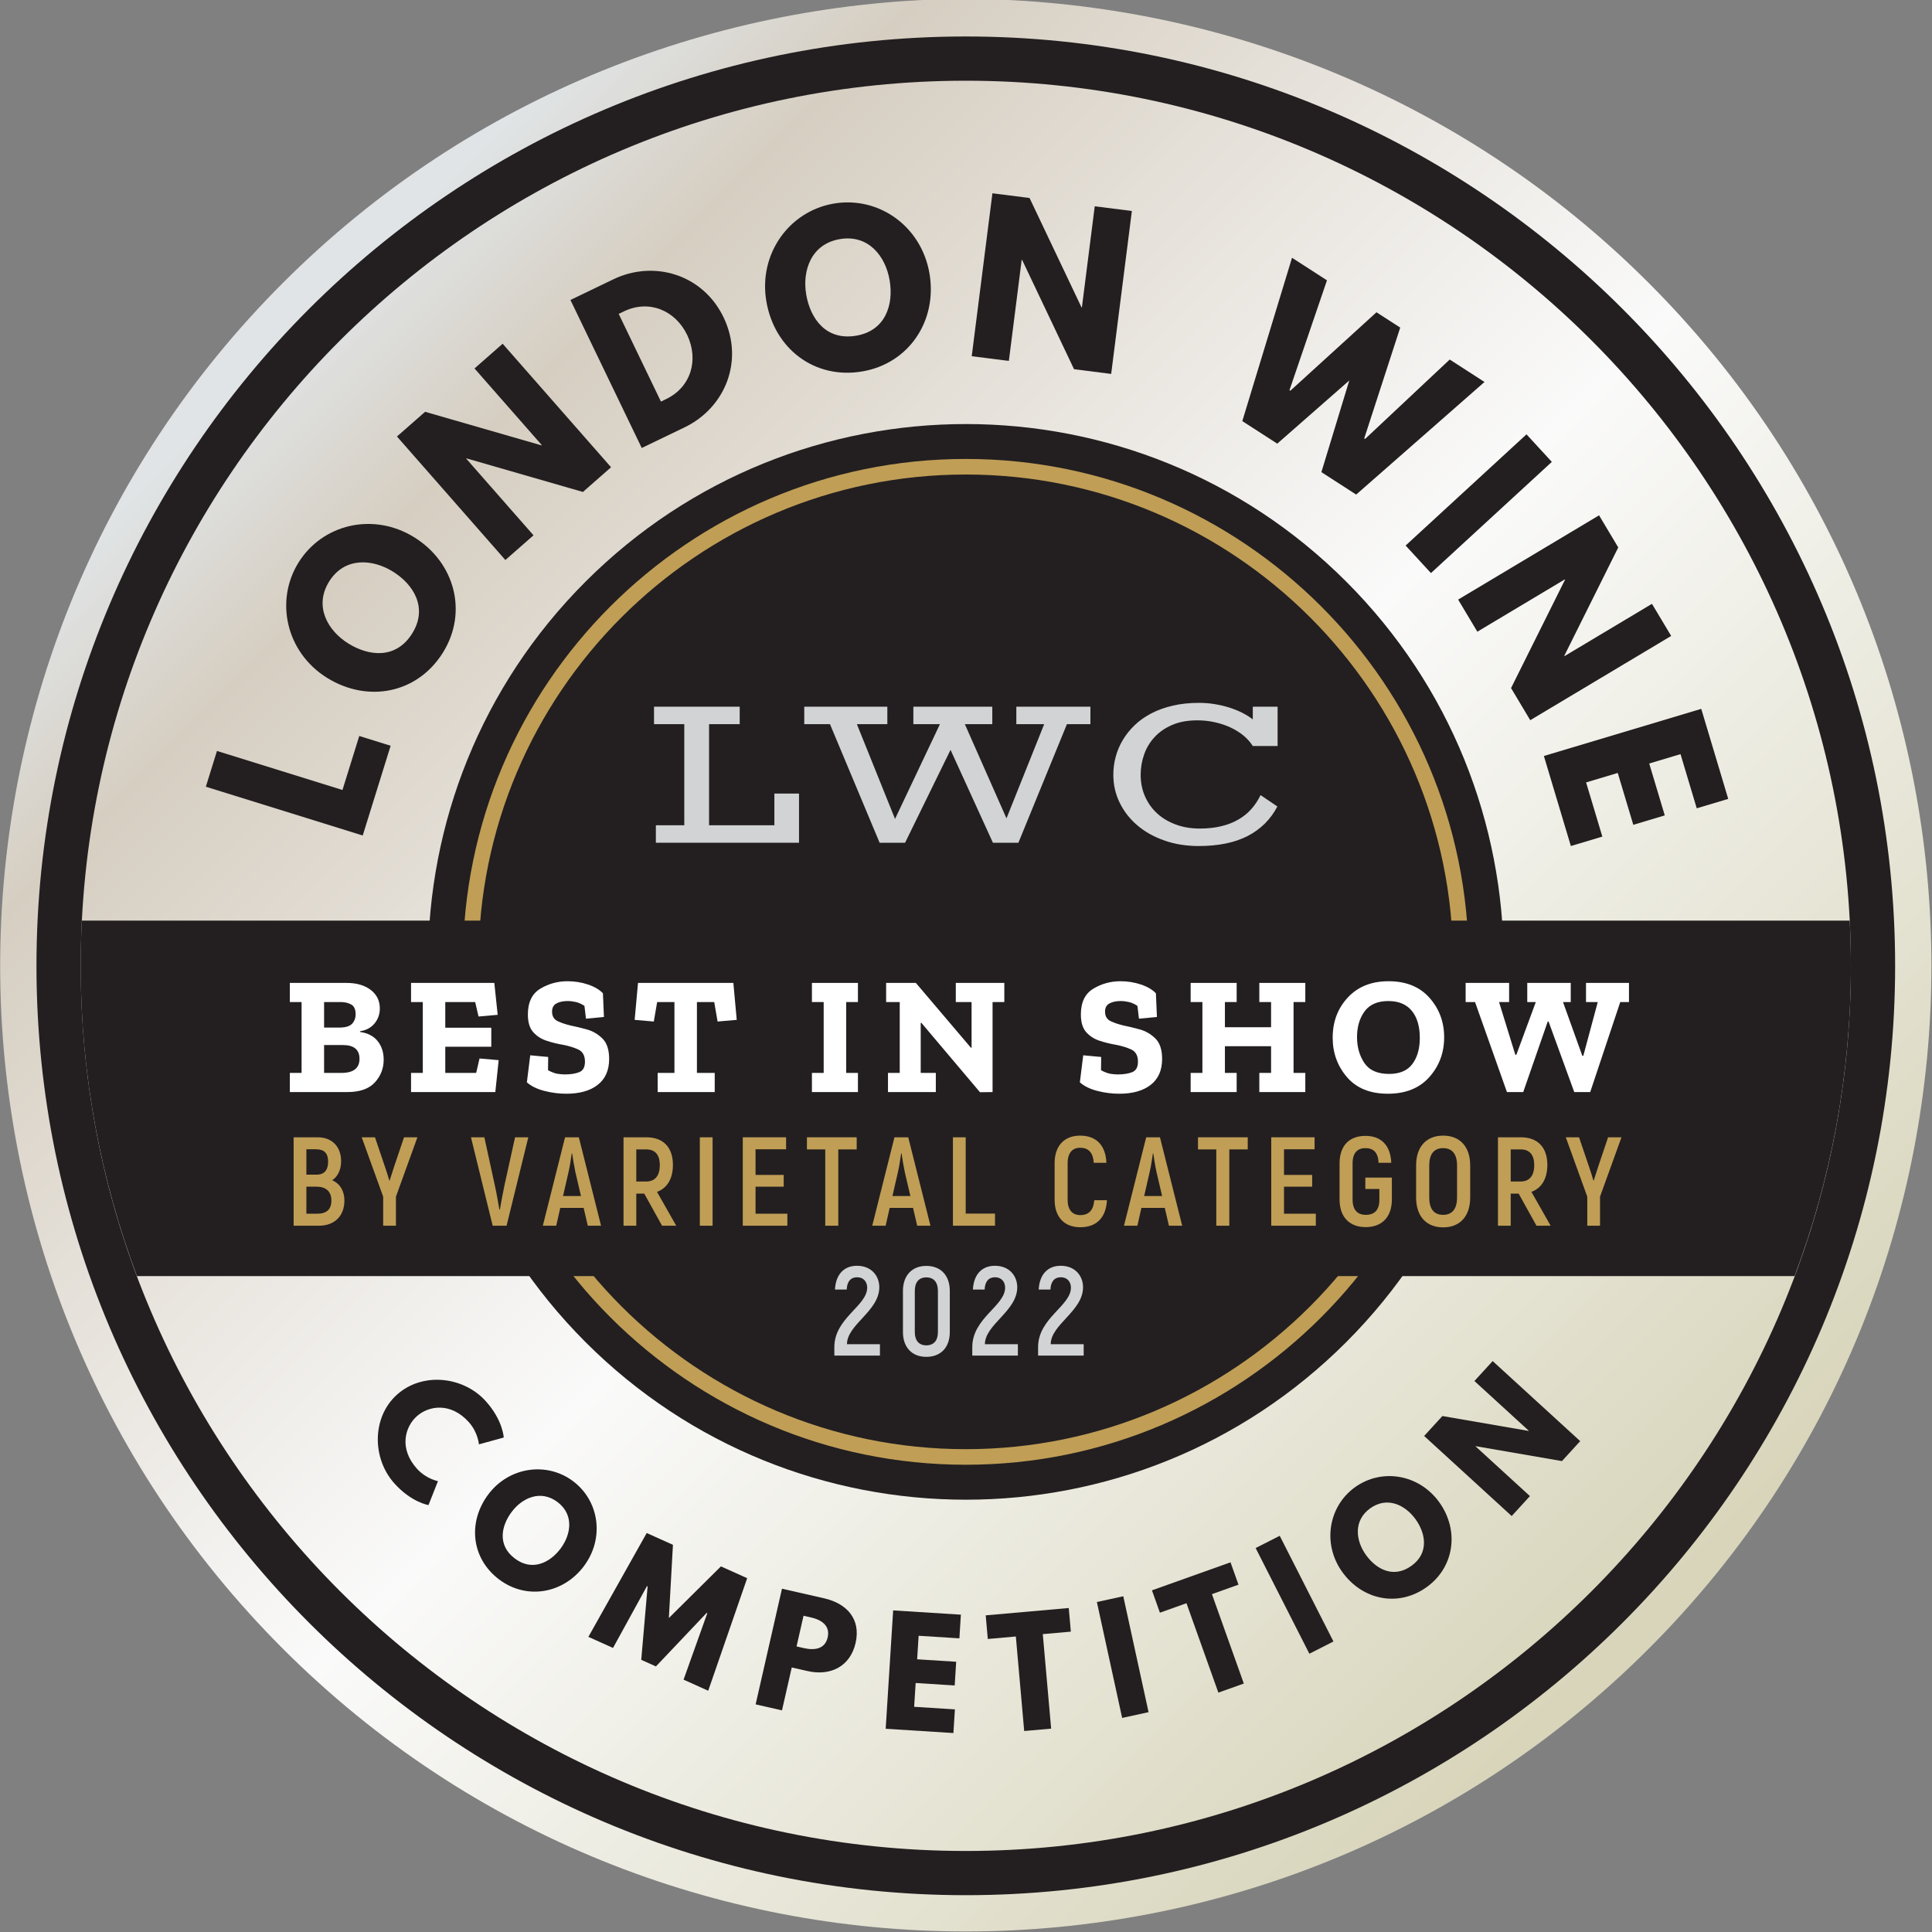 <?xml version="1.0" encoding="UTF-8" standalone="no"?>
<!DOCTYPE svg PUBLIC "-//W3C//DTD SVG 1.1//EN" "http://www.w3.org/Graphics/SVG/1.1/DTD/svg11.dtd">
<svg width="100%" height="100%" viewBox="0 0 319 319" version="1.1" xmlns="http://www.w3.org/2000/svg" xmlns:xlink="http://www.w3.org/1999/xlink" xml:space="preserve" xmlns:serif="http://www.serif.com/" style="fill-rule:evenodd;clip-rule:evenodd;stroke-linejoin:round;stroke-miterlimit:2;">
    <rect x="0" y="0" width="319" height="319" fill="#808080" stroke="none"/>
    <g transform="matrix(1,0,0,1,-512.035,-512.045)">
        <g transform="matrix(4.167,0,0,4.167,465.048,465.059)">
            <g transform="matrix(54.119,54.119,54.119,-54.119,22.485,22.486)">
                <path d="M0,0C-0,-0.276 0.224,-0.5 0.5,-0.5C0.776,-0.5 1,-0.276 1,-0C1,0.276 0.776,0.5 0.5,0.5C0.362,0.5 0.237,0.444 0.146,0.354C0.056,0.263 -0,0.138 0,0Z" style="fill:url(#_Linear1);fill-rule:nonzero;"/>
            </g>
        </g>
        <g transform="matrix(4.167,0,0,4.167,465.048,465.059)">
            <g transform="matrix(-0.707,0.707,0.707,0.707,70.858,49.39)">
                <path d="M15.07,-36.384C3.299,-36.385 -6.244,-26.843 -6.244,-15.072C-6.245,-3.302 3.298,6.242 15.07,6.243C26.84,6.244 36.383,-3.298 36.384,-15.069C36.383,-26.841 26.84,-36.385 15.07,-36.384" style="fill:rgb(35,31,32);fill-rule:nonzero;"/>
            </g>
        </g>
        <g transform="matrix(4.167,0,0,4.167,465.048,465.059)">
            <g transform="matrix(1,0,0,1,49.544,68.698)">
                <path d="M0,-38.62C-10.646,-38.62 -19.307,-29.958 -19.307,-19.31C-19.307,-8.663 -10.646,0 0,0C10.646,0 19.309,-8.663 19.309,-19.31C19.309,-29.958 10.646,-38.62 0,-38.62M0,0.617C-10.986,0.617 -19.925,-8.322 -19.925,-19.31C-19.925,-30.299 -10.986,-39.237 0,-39.237C10.987,-39.237 19.926,-30.299 19.926,-19.31C19.926,-8.322 10.987,0.617 0,0.617" style="fill:rgb(192,158,86);fill-rule:nonzero;"/>
            </g>
        </g>
        <g transform="matrix(4.167,0,0,4.167,465.048,465.059)">
            <g transform="matrix(1,0,0,1,49.545,84.618)">
                <path d="M0,-70.144C-19.338,-70.144 -35.071,-54.411 -35.071,-35.072C-35.071,-15.733 -19.338,0.001 0,0.001C19.339,0.001 35.071,-15.733 35.071,-35.072C35.071,-54.411 19.339,-70.144 0,-70.144M0,1.753C-20.305,1.753 -36.824,-14.766 -36.824,-35.072C-36.824,-55.377 -20.305,-71.897 0,-71.897C20.305,-71.897 36.824,-55.377 36.824,-35.072C36.824,-14.766 20.305,1.753 0,1.753" style="fill:rgb(35,31,32);fill-rule:nonzero;"/>
            </g>
        </g>
        <g transform="matrix(4.167,0,0,4.167,465.048,465.059)">
            <g transform="matrix(1,0,0,1,84.57,61.841)">
                <path d="M0,-14.087L-70.051,-14.087C-70.081,-13.493 -70.097,-12.896 -70.097,-12.295C-70.097,-7.97 -69.305,-3.828 -67.867,0L-2.185,0C-0.746,-3.828 0.046,-7.97 0.046,-12.295C0.046,-12.896 0.03,-13.493 0,-14.087" style="fill:rgb(35,31,32);fill-rule:nonzero;"/>
            </g>
        </g>
        <g transform="matrix(4.167,0,0,4.167,465.048,465.059)">
            <g transform="matrix(1,0,0,1,37.264,39.971)">
                <path d="M0,4.005L1.126,4.005L1.126,-0.001L-0.073,-0.001L-0.073,-0.693L3.322,-0.693L3.322,-0.001L2.108,-0.001L2.108,4.005L4.696,4.005L4.696,2.749L5.672,2.749L5.672,4.698L0,4.698L0,4.005Z" style="fill:rgb(209,211,212);fill-rule:nonzero;"/>
            </g>
        </g>
        <g transform="matrix(4.167,0,0,4.167,465.048,465.059)">
            <g transform="matrix(1,0,0,1,44.163,43.977)">
                <path d="M0,-4.007L-1.019,-4.007L-1.019,-4.699L2.273,-4.699L2.273,-4.007L1.066,-4.007L2.578,-0.252L4.357,-4.007L3.304,-4.007L3.304,-4.699L6.432,-4.699L6.432,-4.007L5.344,-4.007L6.994,-0.275L8.488,-4.007L7.384,-4.007L7.384,-4.699L10.32,-4.699L10.32,-4.007L9.389,-4.007L7.466,0.692L6.457,0.692L4.777,-2.989L2.976,0.692L1.967,0.692L0,-4.007Z" style="fill:rgb(209,211,212);fill-rule:nonzero;"/>
            </g>
        </g>
        <g transform="matrix(4.167,0,0,4.167,465.048,465.059)">
            <g transform="matrix(1,0,0,1,55.391,41.95)">
                <path d="M0,0.025C0,-0.214 0.03,-0.452 0.093,-0.685C0.155,-0.918 0.249,-1.141 0.375,-1.352C0.5,-1.563 0.657,-1.758 0.845,-1.939C1.031,-2.119 1.251,-2.275 1.503,-2.406C1.754,-2.538 2.038,-2.64 2.354,-2.713C2.67,-2.788 3.018,-2.824 3.396,-2.824C3.597,-2.824 3.798,-2.809 3.997,-2.777C4.196,-2.745 4.388,-2.702 4.572,-2.645C4.754,-2.588 4.928,-2.519 5.091,-2.439C5.253,-2.358 5.398,-2.268 5.526,-2.169L5.526,-2.672L6.509,-2.672L6.509,-1.114L5.526,-1.114C5.433,-1.261 5.312,-1.398 5.163,-1.524C5.012,-1.648 4.841,-1.755 4.651,-1.845C4.46,-1.935 4.253,-2.004 4.027,-2.055C3.802,-2.107 3.568,-2.131 3.326,-2.131C2.944,-2.131 2.613,-2.071 2.331,-1.949C2.051,-1.828 1.817,-1.667 1.634,-1.467C1.447,-1.266 1.31,-1.037 1.22,-0.778C1.128,-0.52 1.083,-0.251 1.083,0.025C1.083,0.337 1.14,0.624 1.256,0.884C1.372,1.147 1.532,1.371 1.738,1.558C1.943,1.747 2.191,1.892 2.478,1.998C2.762,2.103 3.078,2.156 3.421,2.156C3.732,2.156 4.016,2.127 4.27,2.065C4.524,2.005 4.751,1.918 4.949,1.802C5.148,1.689 5.321,1.549 5.467,1.385C5.612,1.22 5.735,1.036 5.834,0.831L6.5,1.282C6.231,1.796 5.839,2.184 5.324,2.451C4.809,2.716 4.162,2.849 3.382,2.849C2.891,2.849 2.439,2.777 2.026,2.631C1.613,2.488 1.257,2.289 0.956,2.034C0.657,1.781 0.422,1.481 0.254,1.138C0.085,0.796 0,0.423 0,0.025" style="fill:rgb(209,211,212);fill-rule:nonzero;"/>
            </g>
        </g>
        <g transform="matrix(4.167,0,0,4.167,465.048,465.059)">
            <g transform="matrix(0.297,-0.955,0.955,0.297,0,0)">
                <path d="M-33.275,31.158L-34.759,31.158L-34.759,37.667L-31.035,37.667L-31.035,36.365L-33.275,36.365L-33.275,31.158Z" style="fill:rgb(35,31,32);fill-rule:nonzero;"/>
            </g>
        </g>
        <g transform="matrix(4.167,0,0,4.167,465.048,465.059)">
            <g transform="matrix(0.528,-0.849,0.849,0.528,0,0)">
                <path d="M-19.588,40.723C-19.588,42.624 -18.231,44.099 -16.307,44.099C-14.437,44.099 -13.033,42.624 -13.033,40.723C-13.033,38.822 -14.5,37.354 -16.307,37.354C-18.097,37.354 -19.588,38.822 -19.588,40.723ZM-17.987,40.723C-17.987,39.753 -17.45,38.782 -16.307,38.782C-15.155,38.782 -14.634,39.753 -14.634,40.723C-14.634,41.693 -15.123,42.664 -16.307,42.664C-17.521,42.664 -17.987,41.693 -17.987,40.723Z" style="fill:rgb(35,31,32);fill-rule:nonzero;"/>
            </g>
        </g>
        <g transform="matrix(4.167,0,0,4.167,465.048,465.059)">
            <g transform="matrix(0.752,-0.66,0.66,0.752,0,0)">
                <path d="M2.932,41.735L2.948,41.735L5.535,45.774L7.018,45.774L7.018,39.266L5.535,39.266L5.535,43.305L5.519,43.305L2.932,39.266L1.449,39.266L1.449,45.774L2.932,45.774L2.932,41.735Z" style="fill:rgb(35,31,32);fill-rule:nonzero;"/>
            </g>
        </g>
        <g transform="matrix(4.167,0,0,4.167,465.048,465.059)">
            <g transform="matrix(0.901,-0.434,0.434,0.901,0,0)">
                <path d="M20.47,35.567L20.47,42.076L22.355,42.076C24.146,42.076 25.637,40.719 25.637,38.818C25.637,36.924 24.138,35.567 22.355,35.567L20.47,35.567ZM21.953,40.75L21.953,36.893L22.181,36.893C23.286,36.893 24.035,37.737 24.035,38.826C24.027,39.914 23.278,40.75 22.181,40.75L21.953,40.75Z" style="fill:rgb(35,31,32);fill-rule:nonzero;"/>
            </g>
        </g>
        <g transform="matrix(4.167,0,0,4.167,465.048,465.059)">
            <g transform="matrix(0.986,-0.168,0.168,0.986,0,0)">
                <path d="M37.143,29.873C37.143,31.775 38.5,33.25 40.425,33.25C42.295,33.25 43.699,31.775 43.699,29.873C43.699,27.972 42.232,26.505 40.425,26.505C38.634,26.505 37.143,27.972 37.143,29.873ZM38.745,29.873C38.745,28.903 39.281,27.933 40.425,27.933C41.577,27.933 42.098,28.903 42.098,29.873C42.098,30.844 41.608,31.814 40.425,31.814C39.21,31.814 38.745,30.844 38.745,29.873Z" style="fill:rgb(35,31,32);fill-rule:nonzero;"/>
            </g>
        </g>
        <g transform="matrix(4.167,0,0,4.167,465.048,465.059)">
            <g transform="matrix(0.992,0.126,-0.126,0.992,0,0)">
                <path d="M54.067,14.877L54.083,14.877L56.671,18.916L58.154,18.916L58.154,12.408L56.671,12.408L56.671,16.447L56.655,16.447L54.067,12.408L52.584,12.408L52.584,18.916L54.067,18.916L54.067,14.877Z" style="fill:rgb(35,31,32);fill-rule:nonzero;"/>
            </g>
        </g>
        <g transform="matrix(4.167,0,0,4.167,465.048,465.059)">
            <g transform="matrix(0.84,0.542,-0.542,0.84,0,0)">
                <path d="M69.749,-9.31L71.39,-9.31L73.244,-15.818L71.603,-15.818L70.491,-11.353L70.451,-11.353L69.268,-15.818L68.148,-15.818L66.965,-11.353L66.925,-11.353L65.813,-15.818L64.164,-15.818L66.018,-9.31L67.667,-9.31L68.708,-12.962L69.749,-9.31Z" style="fill:rgb(35,31,32);fill-rule:nonzero;"/>
            </g>
        </g>
        <g transform="matrix(4.167,0,0,4.167,465.048,465.059)">
            <g transform="matrix(0.677,0.736,-0.736,0.677,0,0)">
                <rect x="69.547" y="-33.531" width="1.483" height="6.508" style="fill:rgb(35,31,32);fill-rule:nonzero;"/>
            </g>
        </g>
        <g transform="matrix(4.167,0,0,4.167,465.048,465.059)">
            <g transform="matrix(0.513,0.858,-0.858,0.513,0,0)">
                <path d="M67.01,-45.342L67.026,-45.342L69.614,-41.303L71.097,-41.303L71.097,-47.811L69.614,-47.811L69.614,-43.772L69.598,-43.772L67.01,-47.811L65.527,-47.811L65.527,-41.303L67.01,-41.303L67.01,-45.342Z" style="fill:rgb(35,31,32);fill-rule:nonzero;"/>
            </g>
        </g>
        <g transform="matrix(4.167,0,0,4.167,465.048,465.059)">
            <g transform="matrix(0.287,0.958,-0.958,0.287,0,0)">
                <path d="M64.009,-64.076L60.285,-64.076L60.285,-57.567L64.009,-57.567L64.009,-58.869L61.768,-58.869L61.768,-60.178L63.914,-60.178L63.914,-61.48L61.768,-61.48L61.768,-62.774L64.009,-62.774L64.009,-64.076Z" style="fill:rgb(35,31,32);fill-rule:nonzero;"/>
            </g>
        </g>
        <g transform="matrix(4.167,0,0,4.167,465.048,465.059)">
            <g transform="matrix(0.668,0.744,-0.744,0.668,0,0)">
                <path d="M70.272,25.733C69.195,25.733 68.722,24.981 68.722,24.348C68.722,23.722 69.195,22.97 70.272,22.97C70.819,22.97 71.195,23.26 71.195,23.26L71.651,22.348C71.651,22.348 71.126,21.915 70.107,21.915C68.773,21.915 67.56,23.009 67.56,24.36C67.56,25.704 68.779,26.787 70.107,26.787C71.126,26.787 71.651,26.354 71.651,26.354L71.195,25.442C71.195,25.442 70.819,25.733 70.272,25.733Z" style="fill:rgb(35,31,32);fill-rule:nonzero;"/>
            </g>
        </g>
        <g transform="matrix(4.167,0,0,4.167,465.048,465.059)">
            <g transform="matrix(0.801,0.599,-0.599,0.801,0,0)">
                <path d="M66.727,38.106C66.727,39.479 67.707,40.545 69.097,40.545C70.448,40.545 71.462,39.479 71.462,38.106C71.462,36.733 70.402,35.673 69.097,35.673C67.804,35.673 66.727,36.733 66.727,38.106ZM67.884,38.106C67.884,37.405 68.271,36.704 69.097,36.704C69.929,36.704 70.305,37.405 70.305,38.106C70.305,38.807 69.952,39.508 69.097,39.508C68.22,39.508 67.884,38.807 67.884,38.106Z" style="fill:rgb(35,31,32);fill-rule:nonzero;"/>
            </g>
        </g>
        <g transform="matrix(4.167,0,0,4.167,465.048,465.059)">
            <g transform="matrix(0.912,0.41,-0.41,0.912,0,0)">
                <path d="M66.907,55.262L67.978,55.262L67.557,50.561L66.417,50.561L65.374,53.273L64.332,50.561L63.192,50.561L62.771,55.262L63.842,55.262L64.064,52.476L64.092,52.476L65.055,55.233L65.693,55.233L66.656,52.476L66.685,52.476L66.907,55.262Z" style="fill:rgb(35,31,32);fill-rule:nonzero;"/>
            </g>
        </g>
        <g transform="matrix(4.167,0,0,4.167,465.048,465.059)">
            <g transform="matrix(0.975,0.222,-0.222,0.975,0,0)">
                <path d="M57.688,62.995L57.688,67.696L58.759,67.696L58.759,65.952L59.403,65.952C60.32,65.952 61.01,65.411 61.01,64.442C61.01,63.468 60.32,62.995 59.403,62.995L57.688,62.995ZM58.759,65.097L58.759,63.85L59.061,63.85C59.483,63.85 59.882,63.992 59.882,64.476C59.882,64.955 59.483,65.097 59.061,65.097L58.759,65.097Z" style="fill:rgb(35,31,32);fill-rule:nonzero;"/>
            </g>
        </g>
        <g transform="matrix(4.167,0,0,4.167,465.048,465.059)">
            <g transform="matrix(0.998,0.063,-0.063,0.998,0,0)">
                <path d="M53.994,71.998L51.305,71.998L51.305,76.698L53.994,76.698L53.994,75.758L52.376,75.758L52.376,74.813L53.926,74.813L53.926,73.872L52.376,73.872L52.376,72.938L53.994,72.938L53.994,71.998Z" style="fill:rgb(35,31,32);fill-rule:nonzero;"/>
            </g>
        </g>
        <g transform="matrix(4.167,0,0,4.167,465.048,465.059)">
            <g transform="matrix(0.996,-0.088,0.088,0.996,0,0)">
                <path d="M43.518,80.37L44.634,80.37L44.634,84.13L45.706,84.13L45.706,80.37L46.822,80.37L46.822,79.43L43.518,79.43L43.518,80.37Z" style="fill:rgb(35,31,32);fill-rule:nonzero;"/>
            </g>
        </g>
        <g transform="matrix(4.167,0,0,4.167,465.048,465.059)">
            <g transform="matrix(0.977,-0.213,0.213,0.977,0,0)">
                <rect x="37.561" y="84.703" width="1.071" height="4.701" style="fill:rgb(35,31,32);fill-rule:nonzero;"/>
            </g>
        </g>
        <g transform="matrix(4.167,0,0,4.167,465.048,465.059)">
            <g transform="matrix(0.942,-0.336,0.336,0.942,0,0)">
                <path d="M28.65,90.025L29.767,90.025L29.767,93.786L30.838,93.786L30.838,90.025L31.955,90.025L31.955,89.085L28.65,89.085L28.65,90.025Z" style="fill:rgb(35,31,32);fill-rule:nonzero;"/>
            </g>
        </g>
        <g transform="matrix(4.167,0,0,4.167,465.048,465.059)">
            <g transform="matrix(0.891,-0.453,0.453,0.891,0,0)">
                <rect x="21.502" y="92.431" width="1.071" height="4.7" style="fill:rgb(35,31,32);fill-rule:nonzero;"/>
            </g>
        </g>
        <g transform="matrix(4.167,0,0,4.167,465.048,465.059)">
            <g transform="matrix(0.811,-0.585,0.585,0.811,0,0)">
                <path d="M9.244,97.38C9.244,98.753 10.224,99.819 11.614,99.819C12.964,99.819 13.978,98.753 13.978,97.38C13.978,96.007 12.919,94.947 11.614,94.947C10.321,94.947 9.244,96.007 9.244,97.38ZM10.4,97.38C10.4,96.679 10.788,95.978 11.614,95.978C12.446,95.978 12.822,96.679 12.822,97.38C12.822,98.081 12.469,98.782 11.614,98.782C10.737,98.782 10.4,98.081 10.4,97.38Z" style="fill:rgb(35,31,32);fill-rule:nonzero;"/>
            </g>
        </g>
        <g transform="matrix(4.167,0,0,4.167,465.048,465.059)">
            <g transform="matrix(0.675,-0.738,0.738,0.675,0,0)">
                <path d="M-3.539,97.743L-3.528,97.743L-1.659,100.66L-0.588,100.66L-0.588,95.96L-1.659,95.96L-1.659,98.877L-1.67,98.877L-3.539,95.96L-4.61,95.96L-4.61,100.66L-3.539,100.66L-3.539,97.743Z" style="fill:rgb(35,31,32);fill-rule:nonzero;"/>
            </g>
        </g>
        <g transform="matrix(4.167,0,0,4.167,465.048,465.059)">
            <g transform="matrix(0.864,0,0,1,3.056,0)">
                <path d="M27.11,53.264C27.11,53.61 26.975,53.91 26.706,54.165C26.436,54.42 26.014,54.548 25.439,54.548L22.806,54.548L22.806,53.789L23.345,53.789L23.345,50.981L22.806,50.981L22.806,50.223L25.408,50.223C25.865,50.223 26.234,50.315 26.513,50.499C26.793,50.683 26.933,50.928 26.933,51.234C26.933,51.46 26.853,51.658 26.694,51.826C26.535,51.995 26.312,52.099 26.024,52.139L26.024,52.166C26.384,52.21 26.654,52.332 26.837,52.532C27.019,52.731 27.11,52.975 27.11,53.264ZM25.824,51.467C25.824,51.272 25.756,51.142 25.62,51.078C25.484,51.013 25.324,50.981 25.139,50.981L24.377,50.981L24.377,51.993L25.062,51.993C25.355,51.993 25.555,51.942 25.662,51.84C25.77,51.738 25.824,51.613 25.824,51.467ZM26.001,53.23C26.001,52.867 25.747,52.685 25.239,52.685L24.377,52.685L24.377,53.789L25.17,53.789C25.724,53.789 26.001,53.603 26.001,53.23Z" style="fill:white;fill-rule:nonzero;"/>
                <path d="M32.23,54.548L28.365,54.548L28.365,53.789L28.904,53.789L28.904,50.981L28.365,50.981L28.365,50.223L32.184,50.223L32.338,51.487L31.46,51.554L31.306,50.981L29.935,50.981L29.935,51.999L32.045,51.999L32.045,52.751L29.935,52.751L29.935,53.789L31.352,53.789L31.506,53.217L32.384,53.283L32.23,54.548Z" style="fill:white;fill-rule:nonzero;"/>
                <path d="M37.45,53.237C37.45,53.685 37.275,54.026 36.926,54.262C36.577,54.497 36.097,54.614 35.486,54.614C35.148,54.614 34.81,54.577 34.474,54.501C34.138,54.426 33.872,54.313 33.677,54.162L33.831,53.091L34.655,53.157L34.647,53.683C34.822,53.763 34.971,53.81 35.094,53.826C35.217,53.841 35.322,53.849 35.409,53.849C35.681,53.849 35.905,53.819 36.079,53.759C36.254,53.699 36.341,53.561 36.341,53.343C36.341,53.104 36.238,52.943 36.033,52.861C35.828,52.779 35.587,52.716 35.309,52.671C35.068,52.636 34.826,52.584 34.582,52.515C34.338,52.446 34.134,52.333 33.97,52.176C33.805,52.018 33.723,51.784 33.723,51.474C33.723,50.99 33.913,50.65 34.293,50.452C34.673,50.255 35.089,50.156 35.54,50.156C35.869,50.156 36.182,50.2 36.48,50.286C36.777,50.373 37.006,50.489 37.165,50.635L37.211,51.573L36.387,51.64L36.318,51.134C36.19,51.059 36.06,51.008 35.929,50.981C35.798,50.955 35.671,50.941 35.548,50.941C35.343,50.941 35.172,50.972 35.036,51.035C34.9,51.097 34.832,51.205 34.832,51.361C34.832,51.542 34.919,51.669 35.094,51.74C35.268,51.811 35.468,51.868 35.694,51.913C35.9,51.948 36.14,51.998 36.414,52.063C36.689,52.127 36.93,52.247 37.138,52.422C37.346,52.597 37.45,52.869 37.45,53.237Z" style="fill:white;fill-rule:nonzero;"/>
                <path d="M43.301,51.687L42.423,51.753L42.269,50.981L41.476,50.981L41.476,53.789L42.292,53.789L42.292,54.548L39.675,54.548L39.675,53.789L40.445,53.789L40.445,50.981L39.652,50.981L39.498,51.753L38.62,51.687L38.774,50.223L43.147,50.223L43.301,51.687Z" style="fill:white;fill-rule:nonzero;"/>
                <path d="M48.86,54.548L46.75,54.548L46.75,53.789L47.289,53.789L47.289,50.981L46.75,50.981L46.75,50.223L48.86,50.223L48.86,50.981L48.321,50.981L48.321,53.789L48.86,53.789L48.86,54.548Z" style="fill:white;fill-rule:nonzero;"/>
                <path d="M55.573,50.981L55.034,50.981L55.034,54.548L54.457,54.554L51.77,51.806L51.739,51.806L51.739,53.789L52.432,53.789L52.432,54.548L50.238,54.548L50.238,53.789L50.777,53.789L50.777,50.981L50.153,50.981L50.153,50.223L51.516,50.223L54.041,52.791L54.072,52.791L54.072,50.981L53.348,50.981L53.348,50.223L55.573,50.223L55.573,50.981Z" style="fill:white;fill-rule:nonzero;"/>
                <path d="M62.81,53.237C62.81,53.685 62.636,54.026 62.287,54.262C61.938,54.497 61.458,54.614 60.847,54.614C60.508,54.614 60.171,54.577 59.835,54.501C59.498,54.426 59.233,54.313 59.038,54.162L59.192,53.091L60.015,53.157L60.008,53.683C60.182,53.763 60.331,53.81 60.454,53.826C60.577,53.841 60.683,53.849 60.77,53.849C61.042,53.849 61.265,53.819 61.44,53.759C61.614,53.699 61.702,53.561 61.702,53.343C61.702,53.104 61.599,52.943 61.394,52.861C61.188,52.779 60.947,52.716 60.67,52.671C60.429,52.636 60.186,52.584 59.942,52.515C59.698,52.446 59.494,52.333 59.33,52.176C59.166,52.018 59.084,51.784 59.084,51.474C59.084,50.99 59.274,50.65 59.654,50.452C60.033,50.255 60.449,50.156 60.901,50.156C61.229,50.156 61.542,50.2 61.84,50.286C62.138,50.373 62.366,50.489 62.525,50.635L62.572,51.573L61.748,51.64L61.678,51.134C61.55,51.059 61.421,51.008 61.29,50.981C61.159,50.955 61.032,50.941 60.909,50.941C60.703,50.941 60.533,50.972 60.397,51.035C60.261,51.097 60.193,51.205 60.193,51.361C60.193,51.542 60.28,51.669 60.454,51.74C60.629,51.811 60.829,51.868 61.055,51.913C61.26,51.948 61.5,51.998 61.775,52.063C62.049,52.127 62.29,52.247 62.498,52.422C62.706,52.597 62.81,52.869 62.81,53.237Z" style="fill:white;fill-rule:nonzero;"/>
                <path d="M69.377,54.548L67.268,54.548L67.268,53.789L67.807,53.789L67.807,52.731L65.69,52.731L65.69,53.789L66.229,53.789L66.229,54.548L64.119,54.548L64.119,53.789L64.658,53.789L64.658,50.981L64.119,50.981L64.119,50.223L66.229,50.223L66.229,50.981L65.69,50.981L65.69,51.979L67.807,51.979L67.807,50.981L67.268,50.981L67.268,50.223L69.377,50.223L69.377,50.981L68.838,50.981L68.838,53.789L69.377,53.789L69.377,54.548Z" style="fill:white;fill-rule:nonzero;"/>
                <path d="M75.745,52.379C75.745,52.991 75.517,53.516 75.063,53.956C74.609,54.395 73.976,54.614 73.165,54.614C72.349,54.614 71.723,54.395 71.287,53.956C70.851,53.516 70.632,52.995 70.632,52.392C70.632,51.762 70.863,51.232 71.325,50.802C71.787,50.371 72.411,50.156 73.196,50.156C73.997,50.156 74.622,50.375 75.071,50.812C75.52,51.249 75.745,51.771 75.745,52.379ZM74.628,52.405C74.628,51.944 74.505,51.585 74.259,51.327C74.012,51.07 73.656,50.941 73.188,50.941C72.691,50.941 72.326,51.078 72.095,51.351C71.864,51.623 71.749,51.964 71.749,52.372C71.749,52.767 71.862,53.108 72.087,53.397C72.313,53.685 72.691,53.829 73.219,53.829C73.707,53.829 74.064,53.697 74.289,53.433C74.515,53.169 74.628,52.827 74.628,52.405Z" style="fill:white;fill-rule:nonzero;"/>
                <path d="M84.221,50.981L83.821,50.981L82.443,54.548L81.711,54.548L80.533,51.753L80.495,51.753L79.371,54.548L78.624,54.548L77.161,50.981L76.73,50.981L76.73,50.223L78.724,50.223L78.724,50.981L78.262,50.981L79.009,53.071L79.055,53.071L79.948,50.981L79.556,50.981L79.556,50.223L81.55,50.223L81.55,50.981L81.195,50.981L82.081,53.111L82.127,53.111L82.789,50.981L82.25,50.981L82.25,50.223L84.221,50.223L84.221,50.981Z" style="fill:white;fill-rule:nonzero;"/>
                <path d="M24.747,58.042C24.996,57.906 25.158,57.631 25.158,57.291C25.158,56.705 24.735,56.34 24.081,56.34L22.98,56.34L22.98,59.844L24.139,59.844C24.845,59.844 25.309,59.468 25.309,58.843C25.309,58.462 25.095,58.167 24.747,58.042ZM24.011,56.815C24.388,56.815 24.562,56.975 24.562,57.306C24.562,57.646 24.382,57.821 24.029,57.821L23.565,57.821L23.565,56.815L24.011,56.815ZM24.063,59.368L23.565,59.368L23.565,58.297L24.04,58.297C24.452,58.297 24.712,58.482 24.712,58.843C24.712,59.198 24.492,59.368 24.063,59.368Z" style="fill:rgb(192,158,86);fill-rule:nonzero;"/>
                <path d="M27.087,59.844L27.672,59.844L27.672,58.692L28.657,56.34L28.043,56.34L27.591,57.496L27.383,58.057L27.371,58.057C27.313,57.881 27.226,57.656 27.168,57.506L26.711,56.34L26.102,56.34L27.087,58.692L27.087,59.844Z" style="fill:rgb(192,158,86);fill-rule:nonzero;"/>
                <path d="M32.109,59.844L32.746,59.844L33.743,56.34L33.135,56.34L32.642,58.272C32.567,58.582 32.497,58.923 32.439,59.203L32.416,59.203C32.358,58.923 32.295,58.582 32.214,58.272L31.727,56.34L31.113,56.34L32.109,59.844Z" style="fill:rgb(192,158,86);fill-rule:nonzero;"/>
                <path d="M36.471,59.844L37.079,59.844L36.06,56.34L35.428,56.34L34.409,59.844L35.023,59.844L35.208,59.138L36.28,59.138L36.471,59.844ZM35.336,58.667L35.585,57.726C35.649,57.496 35.706,57.161 35.735,56.975L35.753,56.975C35.782,57.161 35.846,57.496 35.903,57.726L36.158,58.667L35.336,58.667Z" style="fill:rgb(192,158,86);fill-rule:nonzero;"/>
                <path d="M39.877,59.844L40.526,59.844L39.645,58.502C40.109,58.357 40.375,57.982 40.375,57.436C40.375,56.74 39.935,56.34 39.159,56.34L38.11,56.34L38.11,59.844L38.695,59.844L38.695,58.572L39.06,58.572L39.877,59.844ZM38.695,56.82L39.153,56.82C39.559,56.82 39.773,57.03 39.773,57.446C39.773,57.861 39.559,58.092 39.147,58.092L38.695,58.092L38.695,56.82Z" style="fill:rgb(192,158,86);fill-rule:nonzero;"/>
                <rect x="41.609" y="56.34" width="0.585" height="3.504" style="fill:rgb(192,158,86);fill-rule:nonzero;"/>
                <path d="M44.164,59.368L44.164,58.297L45.455,58.297L45.455,57.831L44.164,57.831L44.164,56.815L45.565,56.815L45.565,56.34L43.579,56.34L43.579,59.844L45.623,59.844L45.623,59.368L44.164,59.368Z" style="fill:rgb(192,158,86);fill-rule:nonzero;"/>
                <path d="M48.803,56.34L46.521,56.34L46.521,56.82L47.361,56.82L47.361,59.844L47.958,59.844L47.958,56.82L48.803,56.82L48.803,56.34Z" style="fill:rgb(192,158,86);fill-rule:nonzero;"/>
                <path d="M51.578,59.844L52.186,59.844L51.167,56.34L50.535,56.34L49.516,59.844L50.13,59.844L50.315,59.138L51.387,59.138L51.578,59.844ZM50.443,58.667L50.692,57.726C50.756,57.496 50.813,57.161 50.842,56.975L50.86,56.975C50.889,57.161 50.953,57.496 51.01,57.726L51.265,58.667L50.443,58.667Z" style="fill:rgb(192,158,86);fill-rule:nonzero;"/>
                <path d="M53.802,59.363L53.802,56.34L53.217,56.34L53.217,59.844L55.146,59.844L55.146,59.363L53.802,59.363Z" style="fill:rgb(192,158,86);fill-rule:nonzero;"/>
                <path d="M59.056,59.904C59.804,59.904 60.238,59.523 60.279,58.833L59.699,58.833C59.659,59.233 59.45,59.423 59.056,59.423C58.703,59.423 58.477,59.228 58.477,58.813L58.477,57.371C58.477,56.95 58.703,56.755 59.045,56.755C59.433,56.755 59.641,56.94 59.676,57.351L60.255,57.351C60.221,56.655 59.786,56.274 59.051,56.274C58.338,56.274 57.88,56.66 57.88,57.371L57.88,58.813C57.88,59.518 58.344,59.904 59.056,59.904Z" style="fill:rgb(192,158,86);fill-rule:nonzero;"/>
                <path d="M63.123,59.844L63.731,59.844L62.711,56.34L62.08,56.34L61.061,59.844L61.675,59.844L61.86,59.138L62.932,59.138L63.123,59.844ZM61.987,58.667L62.236,57.726C62.3,57.496 62.358,57.161 62.387,56.975L62.404,56.975C62.433,57.161 62.497,57.496 62.555,57.726L62.81,58.667L61.987,58.667Z" style="fill:rgb(192,158,86);fill-rule:nonzero;"/>
                <path d="M66.737,56.34L64.455,56.34L64.455,56.82L65.295,56.82L65.295,59.844L65.892,59.844L65.892,56.82L66.737,56.82L66.737,56.34Z" style="fill:rgb(192,158,86);fill-rule:nonzero;"/>
                <path d="M68.4,59.368L68.4,58.297L69.691,58.297L69.691,57.831L68.4,57.831L68.4,56.815L69.802,56.815L69.802,56.34L67.815,56.34L67.815,59.844L69.859,59.844L69.859,59.368L68.4,59.368Z" style="fill:rgb(192,158,86);fill-rule:nonzero;"/>
                <path d="M72.148,59.899C72.877,59.899 73.335,59.513 73.347,58.828L73.347,57.936L72.13,57.936L72.13,58.387L72.773,58.387L72.773,58.828C72.773,59.228 72.541,59.413 72.153,59.413C71.777,59.413 71.545,59.228 71.545,58.803L71.545,57.381C71.545,56.955 71.765,56.77 72.136,56.77C72.507,56.77 72.715,56.945 72.738,57.351L73.318,57.351C73.289,56.66 72.854,56.284 72.136,56.284C71.4,56.284 70.948,56.665 70.948,57.376L70.948,58.803C70.948,59.513 71.418,59.899 72.148,59.899Z" style="fill:rgb(192,158,86);fill-rule:nonzero;"/>
                <path d="M75.698,59.909C76.475,59.909 76.938,59.463 76.938,58.732L76.938,57.451C76.938,56.72 76.475,56.274 75.698,56.274C74.922,56.274 74.459,56.72 74.459,57.451L74.459,58.732C74.459,59.463 74.922,59.909 75.698,59.909ZM75.698,59.413C75.275,59.413 75.061,59.173 75.061,58.732L75.061,57.451C75.061,57.01 75.275,56.77 75.698,56.77C76.115,56.77 76.336,57.01 76.336,57.451L76.336,58.732C76.336,59.173 76.115,59.413 75.698,59.413Z" style="fill:rgb(192,158,86);fill-rule:nonzero;"/>
                <path d="M79.979,59.844L80.628,59.844L79.747,58.502C80.211,58.357 80.477,57.982 80.477,57.436C80.477,56.74 80.037,56.34 79.261,56.34L78.212,56.34L78.212,59.844L78.797,59.844L78.797,58.572L79.162,58.572L79.979,59.844ZM78.797,56.82L79.255,56.82C79.66,56.82 79.875,57.03 79.875,57.446C79.875,57.861 79.66,58.092 79.249,58.092L78.797,58.092L78.797,56.82Z" style="fill:rgb(192,158,86);fill-rule:nonzero;"/>
                <path d="M82.308,59.844L82.893,59.844L82.893,58.692L83.877,56.34L83.263,56.34L82.812,57.496L82.603,58.057L82.591,58.057C82.534,57.881 82.447,57.656 82.389,57.506L81.931,56.34L81.323,56.34L82.308,58.692L82.308,59.844Z" style="fill:rgb(192,158,86);fill-rule:nonzero;"/>
                <path d="M47.778,64.99L49.869,64.99L49.869,64.539L48.357,64.539C48.357,63.758 49.84,63.228 49.84,62.282C49.84,61.841 49.487,61.431 48.815,61.431C48.218,61.431 47.842,61.776 47.807,62.372L48.346,62.372C48.357,62.051 48.537,61.886 48.821,61.886C49.128,61.886 49.284,62.076 49.284,62.297C49.284,63.023 47.778,63.503 47.778,64.654L47.778,64.99Z" style="fill:rgb(209,211,212);fill-rule:nonzero;"/>
                <path d="M51.995,65.04C52.661,65.04 53.073,64.665 53.073,64.059L53.073,62.427C53.073,61.816 52.661,61.436 51.995,61.436C51.341,61.436 50.924,61.816 50.924,62.427L50.924,64.059C50.924,64.665 51.341,65.04 51.995,65.04ZM51.995,64.584C51.659,64.584 51.468,64.394 51.468,64.059L51.468,62.427C51.468,62.081 51.659,61.891 51.995,61.891C52.337,61.891 52.528,62.081 52.528,62.427L52.528,64.059C52.528,64.394 52.337,64.584 51.995,64.584Z" style="fill:rgb(209,211,212);fill-rule:nonzero;"/>
                <path d="M54.104,64.99L56.195,64.99L56.195,64.539L54.683,64.539C54.683,63.758 56.166,63.228 56.166,62.282C56.166,61.841 55.812,61.431 55.141,61.431C54.544,61.431 54.167,61.776 54.133,62.372L54.671,62.372C54.683,62.051 54.862,61.886 55.146,61.886C55.453,61.886 55.61,62.076 55.61,62.297C55.61,63.023 54.104,63.503 54.104,64.654L54.104,64.99Z" style="fill:rgb(209,211,212);fill-rule:nonzero;"/>
                <path d="M57.122,64.99L59.213,64.99L59.213,64.539L57.701,64.539C57.701,63.758 59.184,63.228 59.184,62.282C59.184,61.841 58.83,61.431 58.158,61.431C57.562,61.431 57.185,61.776 57.151,62.372L57.689,62.372C57.701,62.051 57.88,61.886 58.164,61.886C58.471,61.886 58.628,62.076 58.628,62.297C58.628,63.023 57.122,63.503 57.122,64.654L57.122,64.99Z" style="fill:rgb(209,211,212);fill-rule:nonzero;"/>
            </g>
        </g>
    </g>
    <defs>
        <linearGradient id="_Linear1" x1="0" y1="0" x2="1" y2="0" gradientUnits="userSpaceOnUse" gradientTransform="matrix(1,0,0,-1,0,2.53514e-06)"><stop offset="0" style="stop-color:rgb(224,228,230);stop-opacity:1"/><stop offset="0.01" style="stop-color:rgb(224,228,230);stop-opacity:1"/><stop offset="0.12" style="stop-color:rgb(214,206,193);stop-opacity:1"/><stop offset="0.52" style="stop-color:rgb(250,250,250);stop-opacity:1"/><stop offset="1" style="stop-color:rgb(216,213,187);stop-opacity:1"/></linearGradient>
    </defs>
</svg>
